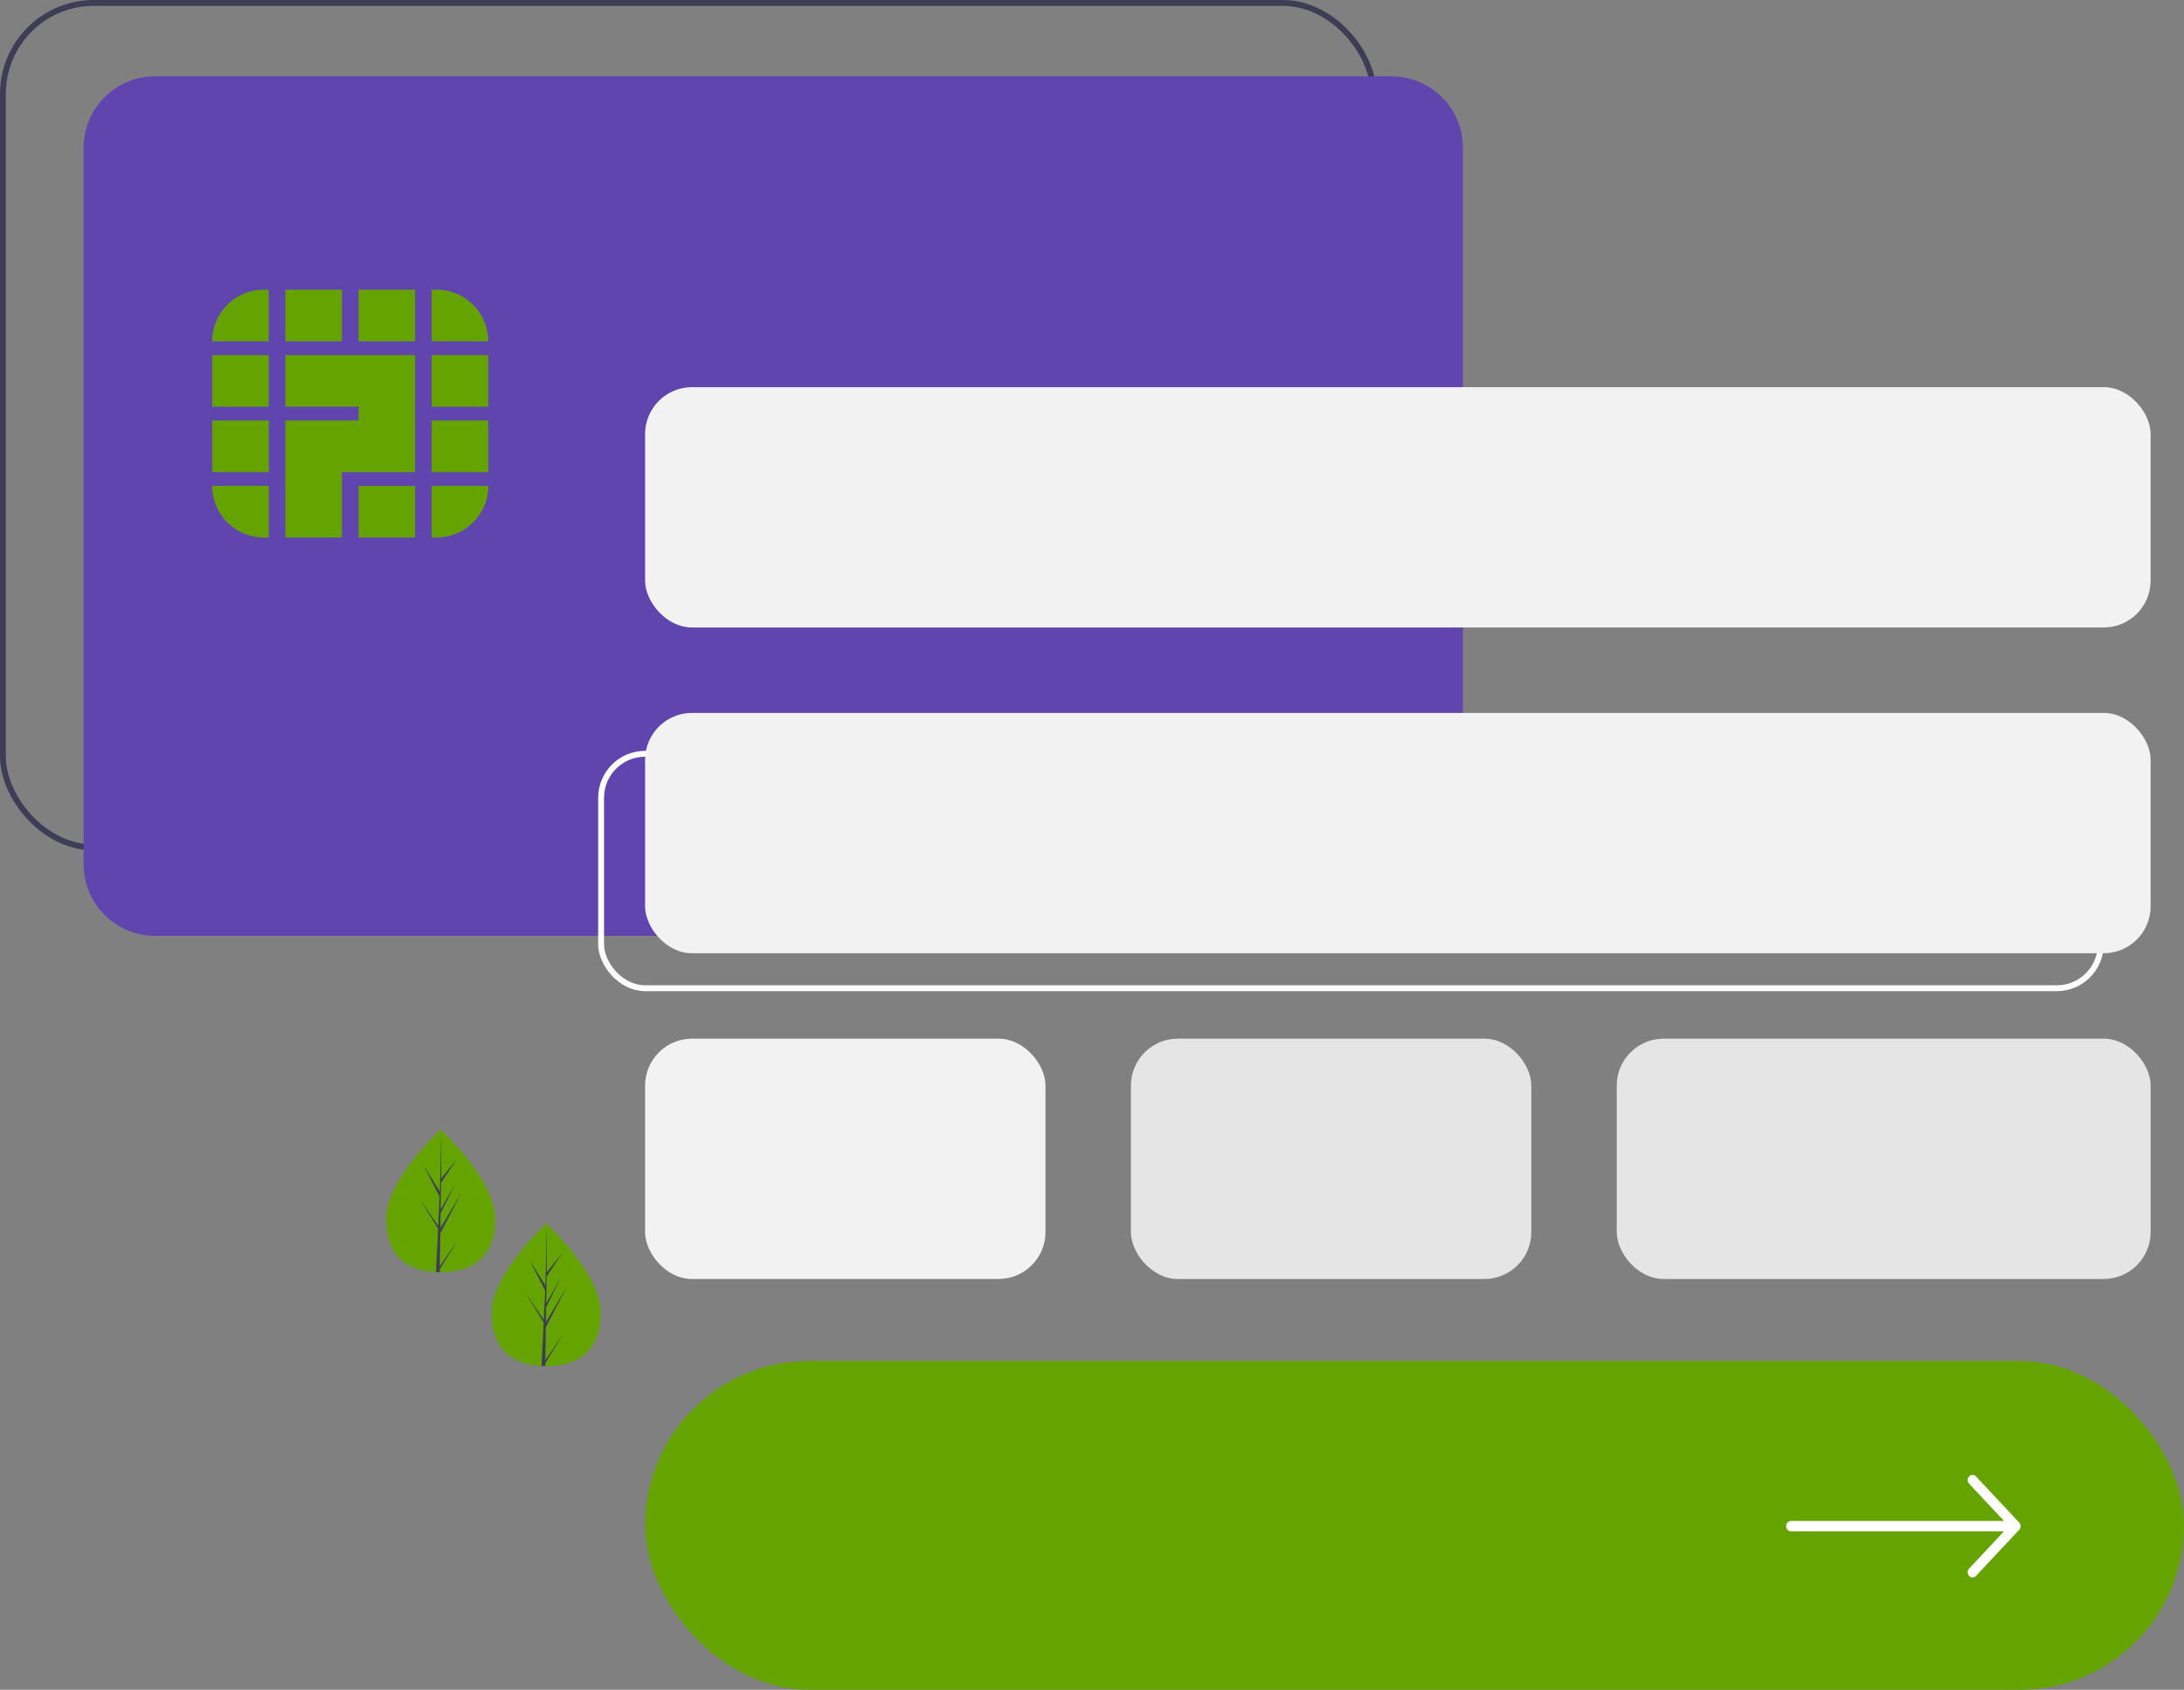 <svg xmlns="http://www.w3.org/2000/svg" width="186.208" height="144.033" viewBox="0 0 186.208 144.033">
  <rect x="0" y="0" width="186.208" height="144.033" fill="#808080" stroke="none"/>
  <g id="Grupo_1485" data-name="Grupo 1485" transform="translate(-951 -2718.543)">
    <g id="Retângulo_780" data-name="Retângulo 780" transform="translate(951 2718.543)" fill="none" stroke="#3f3d56" stroke-width="0.5">
      <rect width="117.363" height="72.484" rx="8" stroke="none"/>
      <rect x="0.25" y="0.25" width="116.863" height="71.984" rx="7.75" fill="none"/>
    </g>
    <rect id="Retângulo_773" data-name="Retângulo 773" width="34.139" height="20.484" rx="4" transform="translate(1006 2807.076)" fill="#f2f2f2"/>
    <rect id="Retângulo_774" data-name="Retângulo 774" width="34.139" height="20.484" rx="4" transform="translate(1047.422 2807.076)" fill="#e5e5e5"/>
    <rect id="Retângulo_775" data-name="Retângulo 775" width="45.519" height="20.484" rx="4" transform="translate(1088.844 2807.076)" fill="#e5e5e5"/>
    <rect id="Retângulo_776" data-name="Retângulo 776" width="131.208" height="28.033" rx="14" transform="translate(1006 2834.543)" fill="#65A300"/>
    <path id="left-arrow" d="M8.472,4.807a.394.394,0,0,0-.587,0,.463.463,0,0,0,0,.62L10.863,8.6H-7.3a.428.428,0,0,0-.417.439.433.433,0,0,0,.417.445H10.863L7.885,12.659a.472.472,0,0,0,0,.627.394.394,0,0,0,.587,0l3.683-3.929a.463.463,0,0,0,0-.62Z" transform="translate(1111.001 2839.583)" fill="#fff"/>
    <g id="card-bg" transform="translate(896 2675.861)">
      <g id="Layer_1" data-name="Layer 1" transform="translate(62.13 49.19)">
        <path id="Caminho_2035" data-name="Caminho 2035" d="M179.73,116.339a6.094,6.094,0,0,1-6.051,6.112H68.181a6.094,6.094,0,0,1-6.051-6.112V55.3a6.094,6.094,0,0,1,6.051-6.112h105.5A6.094,6.094,0,0,1,179.73,55.3Z" transform="translate(-62.13 -49.19)" fill="#6045AF"/>
        <g id="Grupo_1040" data-name="Grupo 1040" transform="translate(10.963 18.183)">
          <rect id="Retângulo_755" data-name="Retângulo 755" width="4.821" height="4.401" transform="translate(0 11.15)" fill="#65A300"/>
          <path id="União_4" data-name="União 4" d="M0,15.551V9.976H0v-4.4H6.239V4.4H0V0H11.059V9.976H4.821v5.575Z" transform="translate(6.238 5.574)" fill="#65A300"/>
          <rect id="Retângulo_769" data-name="Retângulo 769" width="4.821" height="4.401" transform="translate(18.715 11.15)" fill="#65A300"/>
          <path id="Retângulo_757" data-name="Retângulo 757" d="M4.4,0h.419a0,0,0,0,1,0,0V4.4a0,0,0,0,1,0,0H0a0,0,0,0,1,0,0v0A4.4,4.4,0,0,1,4.4,0Z" fill="#65A300"/>
          <rect id="Retângulo_759" data-name="Retângulo 759" width="4.821" height="4.401" transform="translate(6.238)" fill="#65A300"/>
          <rect id="Retângulo_763" data-name="Retângulo 763" width="4.821" height="4.401" transform="translate(12.477)" fill="#65A300"/>
          <path id="Retângulo_767" data-name="Retângulo 767" d="M0,0H.419a4.4,4.4,0,0,1,4.4,4.4v0a0,0,0,0,1,0,0H0a0,0,0,0,1,0,0V0A0,0,0,0,1,0,0Z" transform="translate(18.715)" fill="#65A300"/>
          <path id="Retângulo_756" data-name="Retângulo 756" d="M0,0H4.821a0,0,0,0,1,0,0V4.4a0,0,0,0,1,0,0H4.4A4.4,4.4,0,0,1,0,0V0A0,0,0,0,1,0,0Z" transform="translate(0 16.724)" fill="#65A300"/>
          <rect id="Retângulo_766" data-name="Retângulo 766" width="4.821" height="4.401" transform="translate(12.477 16.724)" fill="#65A300"/>
          <path id="Retângulo_770" data-name="Retângulo 770" d="M0,0H4.821a0,0,0,0,1,0,0V0a4.4,4.4,0,0,1-4.4,4.4H0a0,0,0,0,1,0,0V0A0,0,0,0,1,0,0Z" transform="translate(18.715 16.724)" fill="#65A300"/>
          <rect id="Retângulo_758" data-name="Retângulo 758" width="4.821" height="4.401" transform="translate(0 5.575)" fill="#65A300"/>
          <rect id="Retângulo_768" data-name="Retângulo 768" width="4.821" height="4.401" transform="translate(18.715 5.575)" fill="#65A300"/>
        </g>
      </g>
    </g>
    <rect id="Retângulo_778" data-name="Retângulo 778" width="128.363" height="20.484" rx="4" transform="translate(1006 2751.543)" fill="#f2f2f2"/>
    <g id="Retângulo_781" data-name="Retângulo 781" transform="translate(1002 2782.543)" fill="none" stroke="#fff" stroke-width="0.5">
      <rect width="128.363" height="20.484" rx="4" stroke="none"/>
      <rect x="0.25" y="0.25" width="127.863" height="19.984" rx="3.75" fill="none"/>
    </g>
    <rect id="Retângulo_782" data-name="Retângulo 782" width="128.363" height="20.484" rx="4" transform="translate(1006 2779.31)" fill="#f2f2f2"/>
    <path id="Path" d="M9.3,7.633c0,3.36-2.082,4.533-4.652,4.533l-.178,0c-.119,0-.237-.008-.354-.016C1.8,11.991,0,10.758,0,7.633,0,4.4,4.308.321,4.632.018h0L4.652,0S9.3,4.274,9.3,7.633Z" transform="translate(992.92 2822.824)" fill="#65A300"/>
    <path id="Path-2" data-name="Path" d="M9.3,7.633c0,3.36-2.082,4.533-4.652,4.533l-.178,0c-.119,0-.237-.008-.354-.016C1.8,11.991,0,10.758,0,7.633,0,4.4,4.308.321,4.632.018h0L4.652,0S9.3,4.274,9.3,7.633Z" transform="translate(983.92 2814.824)" fill="#65A300"/>
    <path id="Path-3" data-name="Path" d="M1.715,11.654l1.561-2.28L1.712,11.9l0,.262c-.109,0-.218-.008-.324-.016l.168-3.362V8.763l0,0,.016-.318L0,5.9,1.574,8.2l0,.067L1.7,5.73.361,3.109l1.36,2.176L1.853.018v0L1.832,4.17,3.169,2.524l-1.343,2L1.791,6.8,3.04,4.619,1.786,7.137,1.766,8.4,3.578,5.363,1.759,8.842Z" transform="translate(995.782 2822.824)" fill="#3f3d56"/>
    <path id="Path-4" data-name="Path" d="M1.715,11.654l1.561-2.28L1.712,11.9l0,.262c-.109,0-.218-.008-.324-.016l.168-3.362V8.763l0,0,.016-.318L0,5.9,1.574,8.2l0,.067L1.7,5.73.361,3.109l1.36,2.176L1.853.018v0L1.832,4.17,3.169,2.524l-1.343,2L1.791,6.8,3.04,4.619,1.786,7.137,1.766,8.4,3.578,5.363,1.759,8.842Z" transform="translate(986.782 2814.824)" fill="#3f3d56"/>
  </g>
</svg>
